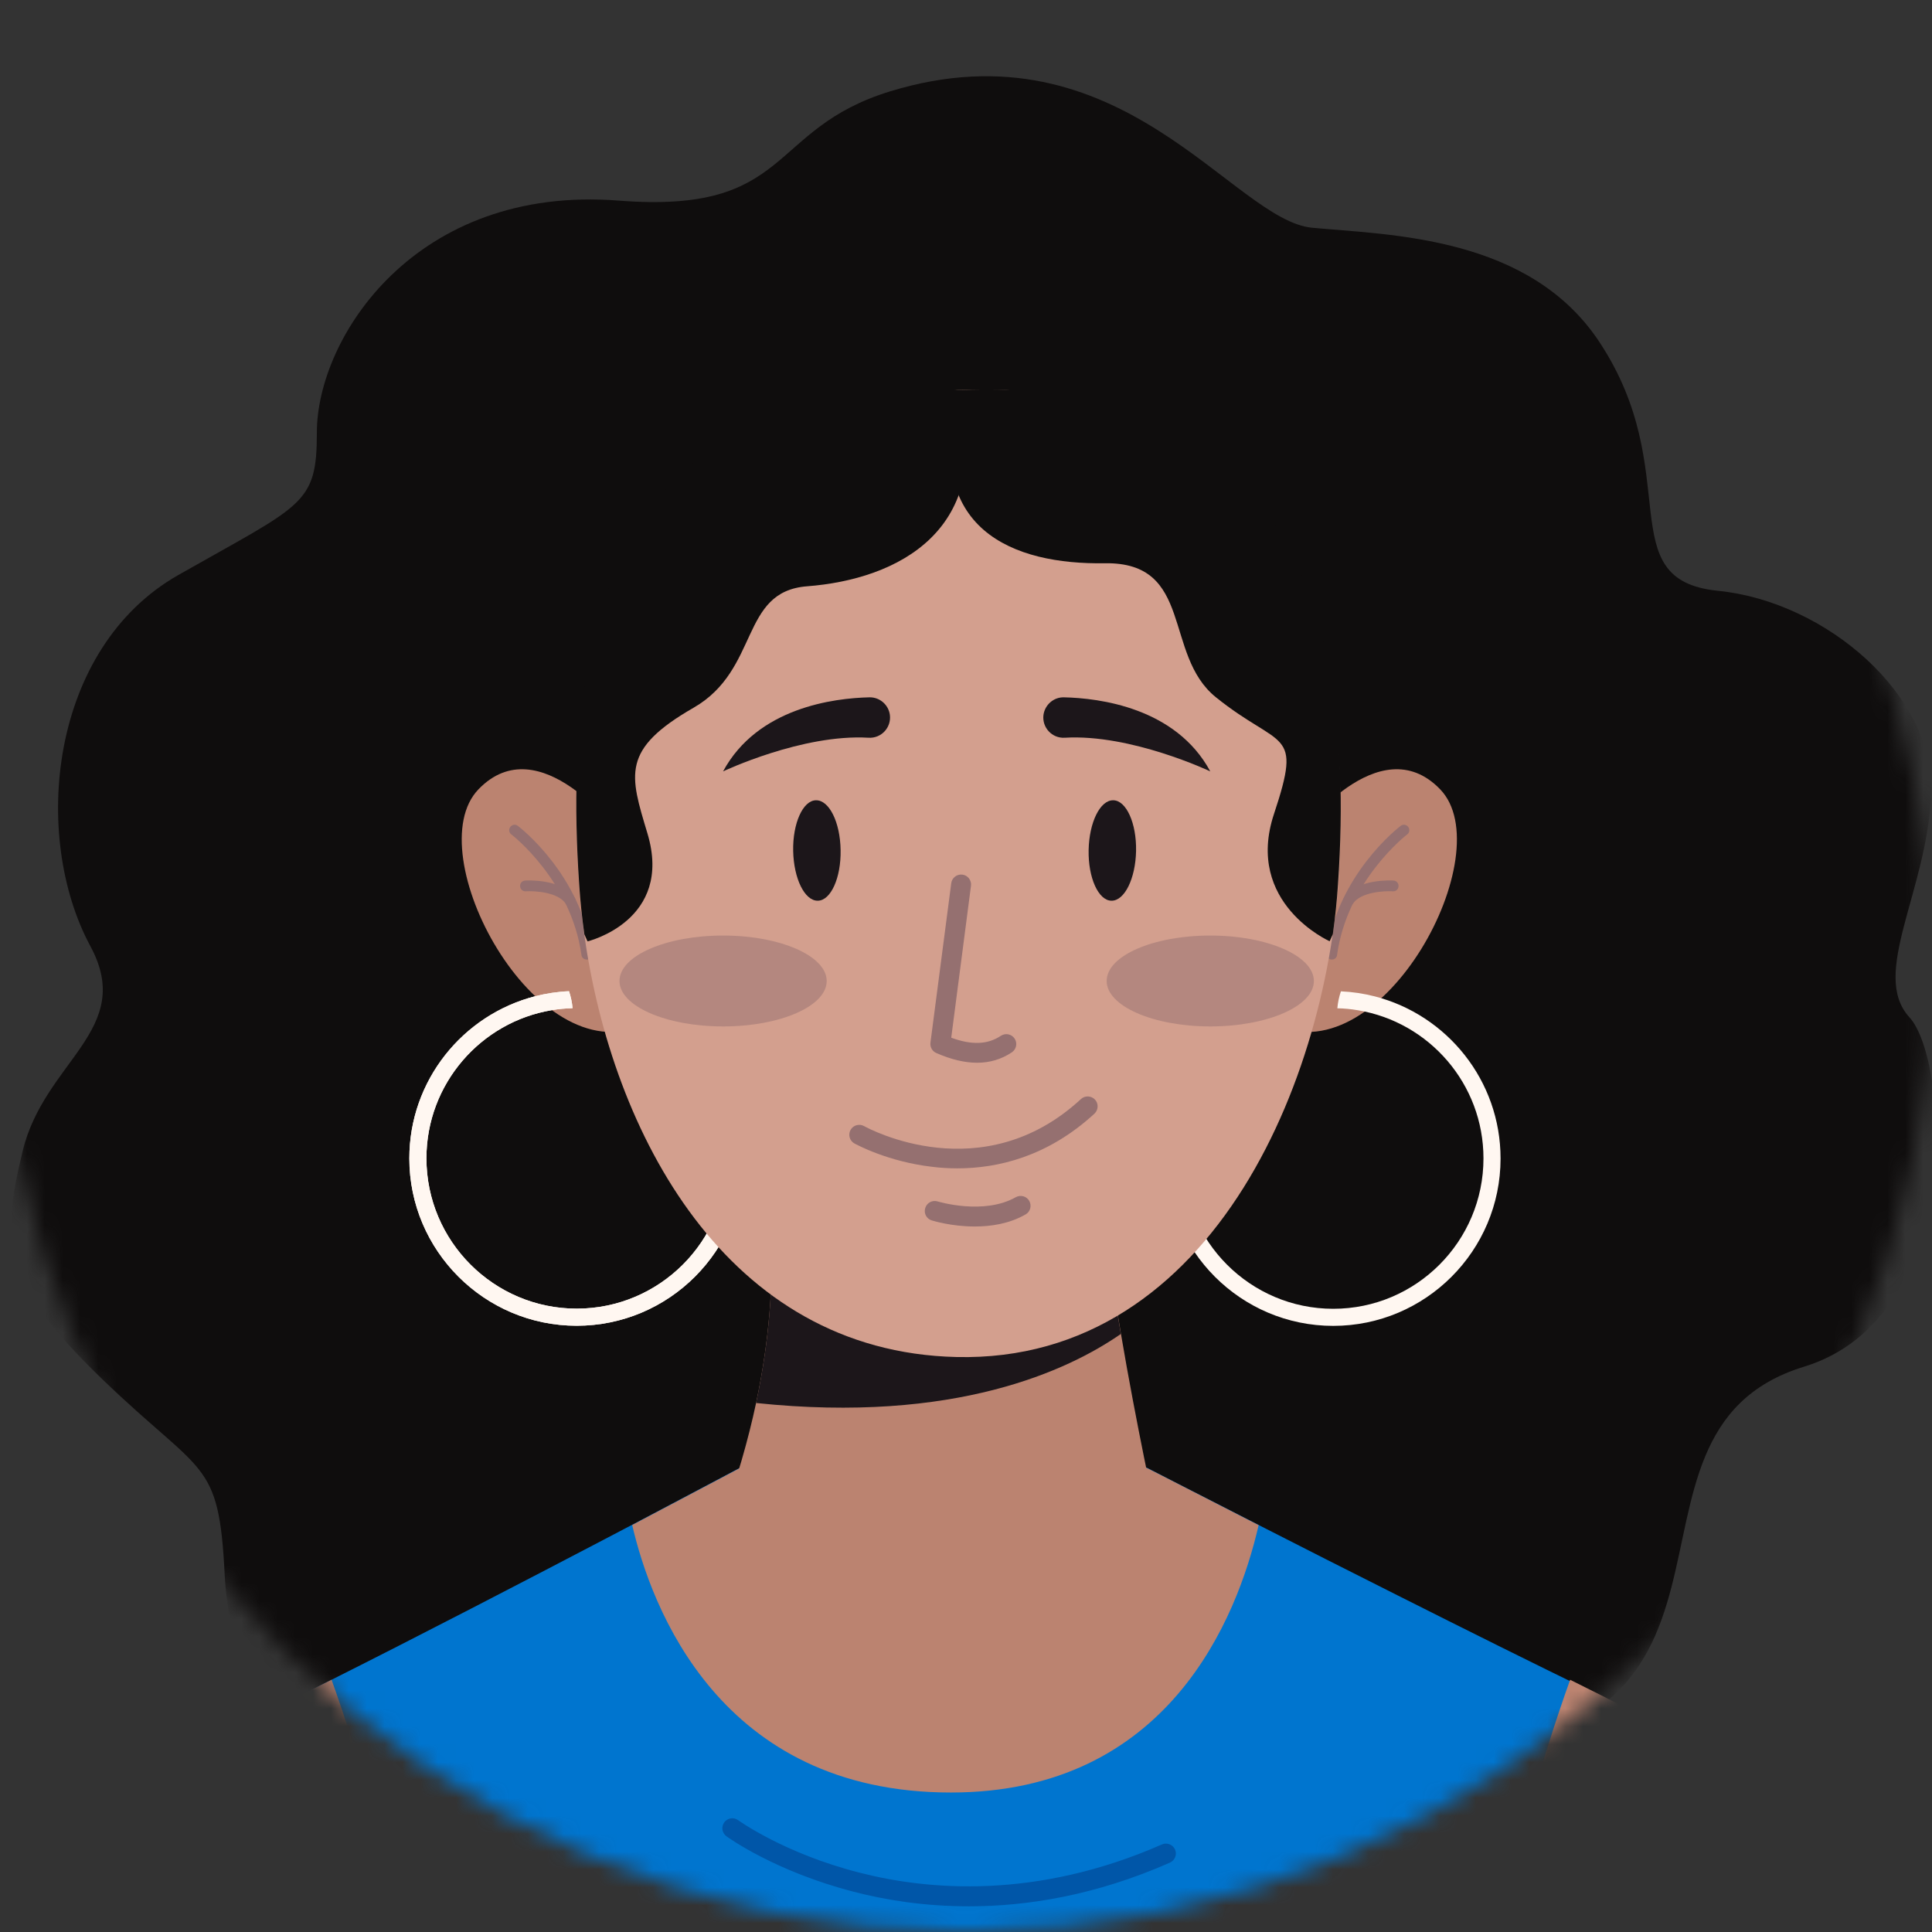 <svg width="108" height="108" viewBox="0 0 108 108" fill="none" xmlns="http://www.w3.org/2000/svg">
<rect x="0" y="0" width="108" height="108" fill="#333333" stroke="none"/>
<mask id="mask0_2619_3335" style="mask-type:alpha" maskUnits="userSpaceOnUse" x="0" y="0" width="108" height="108">
<circle cx="54" cy="54" r="54" fill="#D9D9D9"/>
</mask>
<g mask="url(#mask0_2619_3335)">
<path d="M31.06 99.373C31.06 99.373 13.306 102.943 12.558 87.997C12.232 81.524 11.359 82.538 5.707 77.087C0.049 71.629 0.049 69.407 1.264 64.356C2.478 59.304 7.574 57.571 5.056 52.898C1.738 46.751 2.76 36.241 9.966 32.145C16.936 28.183 17.713 28.235 17.713 24.176C17.713 18.873 23.224 10.326 34.585 11.214C44.354 11.977 42.836 7.222 49.768 5.104C62.67 1.157 68.921 12.333 73.365 12.733C77.809 13.14 85.504 13.214 89.407 19.117C94.251 26.442 89.97 32.419 96.036 33.026C102.102 33.634 108.161 38.885 107.953 44.343C107.753 49.802 104.517 54.446 106.739 56.868C108.961 59.29 109.82 73.651 100.85 76.398C88.593 80.154 100.85 98.299 78.313 97.959C58.041 97.67 31.06 99.373 31.06 99.373Z" fill="#0F0D0D"/>
<path d="M103.961 113.327H2.345C2.345 113.327 3.367 100.648 9.499 98.196C10.766 97.685 12.877 96.7 15.432 95.448C15.787 95.278 16.15 95.1 16.513 94.915C16.513 94.915 16.521 94.915 16.521 94.907C17.172 94.582 17.846 94.248 18.535 93.9C23.475 91.419 29.289 88.405 33.815 86.035C34.34 85.761 34.852 85.494 35.34 85.235C38.925 83.346 41.391 82.035 41.391 82.035L42.169 82.206C49.39 83.82 56.893 83.768 64.085 82.035C64.085 82.035 66.64 83.353 70.351 85.242C70.395 85.264 70.447 85.287 70.491 85.316C72.728 86.457 75.379 87.805 78.142 89.19C85.556 92.923 93.733 96.959 96.799 98.189C102.939 100.648 103.961 113.327 103.961 113.327Z" fill="#0075CF"/>
<path d="M54.16 106.565C51.642 106.565 49.45 106.202 47.694 105.743C43.325 104.61 40.718 102.728 40.607 102.647C40.362 102.469 40.303 102.121 40.488 101.869C40.666 101.625 41.014 101.566 41.266 101.751C41.303 101.78 43.851 103.61 48.02 104.676C51.864 105.669 57.923 106.195 64.951 103.106C65.233 102.98 65.559 103.114 65.685 103.388C65.811 103.669 65.677 103.995 65.403 104.121C61.256 105.95 57.427 106.565 54.16 106.565Z" fill="#0056A8"/>
<path d="M70.358 85.257C69.158 90.471 65.292 100.203 53.153 100.203C40.221 100.203 36.4 89.819 35.34 85.249C38.925 83.361 41.391 82.05 41.391 82.05L42.169 82.22C49.39 83.835 56.893 83.783 64.085 82.05C64.092 82.042 66.647 83.361 70.358 85.257Z" fill="#BB8370"/>
<path d="M22.772 113.327H2.345C2.345 113.327 3.367 100.648 9.499 98.196C10.766 97.685 12.877 96.7 15.432 95.448C15.787 95.278 16.15 95.1 16.513 94.915C16.513 94.915 16.521 94.915 16.521 94.908C17.172 94.582 17.846 94.249 18.535 93.9C20.061 98.166 22.594 106.232 22.772 113.327Z" fill="#BB8370"/>
<path d="M83.534 113.327H103.961C103.961 113.327 102.939 100.648 96.806 98.196C95.54 97.685 93.429 96.7 90.874 95.448C90.518 95.278 90.156 95.1 89.793 94.915C89.793 94.915 89.785 94.915 89.785 94.908C89.133 94.582 88.46 94.249 87.771 93.9C86.245 98.166 83.712 106.232 83.534 113.327Z" fill="#BB8370"/>
<path d="M64.611 84.634C64.611 84.634 62.619 90.9 53.464 90.9C42.784 90.9 40.266 85.205 40.266 85.205C41.192 82.746 41.829 80.465 42.266 78.428C43.058 74.695 43.169 71.769 43.118 69.97L61.886 69.229C62.056 70.821 62.345 72.688 62.663 74.569C63.508 79.568 64.611 84.634 64.611 84.634Z" fill="#BB8370"/>
<path d="M62.656 74.569C59.745 76.591 53.39 79.598 42.266 78.428C43.058 74.695 43.169 71.769 43.117 69.97L61.885 69.229C62.056 70.814 62.337 72.688 62.656 74.569Z" fill="#1C161A"/>
<path d="M72.691 46.565C72.691 46.565 77.09 40.581 80.504 44.121C83.926 47.661 77.327 59.993 71.343 57.312L72.691 46.565Z" fill="#BB8370"/>
<path d="M70.869 57.194C68.062 58.556 66.129 61.43 66.129 64.755C66.129 69.392 69.899 73.162 74.528 73.162C79.165 73.162 82.927 69.392 82.927 64.755C82.927 60.593 79.89 57.134 75.913 56.475C75.535 56.408 75.15 56.371 74.758 56.364C74.787 56.038 74.854 55.72 74.958 55.416C75.609 55.446 76.239 55.542 76.846 55.697C80.89 56.734 83.882 60.401 83.882 64.763C83.882 69.925 79.683 74.117 74.528 74.117C69.366 74.117 65.174 69.918 65.174 64.763C65.174 60.852 67.588 57.49 71.01 56.097L70.869 57.194Z" fill="#FFF7F1"/>
<path d="M74.454 53.639C74.439 53.639 74.425 53.639 74.41 53.639C74.247 53.617 74.128 53.461 74.151 53.298C74.765 48.891 78.157 46.277 78.298 46.166C78.431 46.062 78.624 46.092 78.72 46.225C78.824 46.358 78.794 46.551 78.661 46.647C78.624 46.669 75.321 49.232 74.743 53.38C74.736 53.528 74.61 53.639 74.454 53.639Z" fill="#957070"/>
<path d="M75.38 50.654C75.32 50.654 75.261 50.639 75.209 50.602C75.069 50.506 75.032 50.321 75.128 50.18C75.854 49.106 77.816 49.217 77.898 49.224C78.068 49.232 78.194 49.38 78.179 49.543C78.172 49.713 78.024 49.839 77.861 49.824C77.387 49.795 76.069 49.861 75.632 50.513C75.572 50.609 75.476 50.654 75.38 50.654Z" fill="#957070"/>
<path d="M34.562 46.565C34.562 46.565 30.163 40.581 26.749 44.121C23.327 47.661 29.926 59.993 35.91 57.312L34.562 46.565Z" fill="#BB8370"/>
<path d="M35.755 56.09C39.176 57.483 41.591 60.845 41.591 64.756C41.591 69.918 37.392 74.11 32.237 74.11C27.082 74.11 22.882 69.91 22.882 64.756C22.882 60.401 25.875 56.727 29.918 55.69C30.526 55.535 31.155 55.438 31.807 55.409C31.911 55.712 31.977 56.031 32.007 56.357C31.614 56.371 31.229 56.401 30.852 56.468C26.874 57.127 23.838 60.593 23.838 64.748C23.838 69.385 27.608 73.154 32.237 73.154C36.873 73.154 40.636 69.385 40.636 64.748C40.636 61.43 38.695 58.549 35.895 57.186L35.755 56.09Z" fill="#FFF7F1"/>
<path d="M35.755 56.09C39.176 57.483 41.591 60.845 41.591 64.756C41.591 69.918 37.392 74.11 32.237 74.11C27.082 74.11 22.882 69.91 22.882 64.756C22.882 60.401 25.875 56.727 29.918 55.69C30.526 55.535 31.155 55.438 31.807 55.409C31.911 55.712 31.977 56.031 32.007 56.357C31.614 56.371 31.229 56.401 30.852 56.468C26.874 57.127 23.838 60.593 23.838 64.748C23.838 69.385 27.608 73.154 32.237 73.154C36.873 73.154 40.636 69.385 40.636 64.748C40.636 61.43 38.695 58.549 35.895 57.186L35.755 56.09Z" fill="#FFF7F1"/>
<path d="M32.792 53.639C32.807 53.639 32.822 53.639 32.836 53.639C32.999 53.617 33.118 53.461 33.096 53.298C32.481 48.891 29.089 46.277 28.948 46.166C28.815 46.062 28.622 46.092 28.526 46.225C28.422 46.358 28.452 46.551 28.585 46.647C28.622 46.669 31.925 49.232 32.503 53.38C32.51 53.528 32.644 53.639 32.792 53.639Z" fill="#957070"/>
<path d="M31.874 50.654C31.933 50.654 31.993 50.639 32.044 50.602C32.185 50.506 32.222 50.321 32.126 50.18C31.4 49.106 29.437 49.217 29.356 49.224C29.186 49.232 29.06 49.38 29.074 49.543C29.082 49.713 29.23 49.839 29.393 49.824C29.867 49.795 31.185 49.861 31.622 50.513C31.681 50.609 31.778 50.654 31.874 50.654Z" fill="#957070"/>
<path d="M74.913 47.543C74.595 59.719 67.981 76.206 53.457 75.858C40.599 75.554 34.215 63.355 32.659 52.224C32.526 51.283 32.43 50.35 32.371 49.439C31.134 31.493 38.266 22.309 53.597 21.805C54.456 21.776 55.345 21.776 56.256 21.805C57.049 21.828 60.885 22.457 61.618 22.702C72.21 26.168 75.246 34.737 74.913 47.543Z" fill="#D39F8E"/>
<g opacity="0.5">
<path d="M46.213 54.838C46.213 56.245 43.621 57.378 40.421 57.378C37.222 57.378 34.629 56.238 34.629 54.838C34.629 53.431 37.222 52.297 40.421 52.297C43.621 52.297 46.213 53.438 46.213 54.838Z" fill="#957070"/>
</g>
<g opacity="0.5">
<path d="M73.447 54.838C73.447 56.245 70.855 57.378 67.655 57.378C64.456 57.378 61.863 56.238 61.863 54.838C61.863 53.431 64.456 52.297 67.655 52.297C70.855 52.297 73.447 53.438 73.447 54.838Z" fill="#957070"/>
</g>
<path d="M45.117 32.774C41.347 33.063 42.48 37.425 38.777 39.559C34.703 41.899 35.207 43.306 36.192 46.587C37.658 51.468 32.844 52.623 32.844 52.623C32.785 52.498 32.726 52.364 32.667 52.231C32.533 51.29 32.437 50.357 32.378 49.446C31.141 31.5 36.873 21.043 53.605 21.813C55.664 29.663 50.153 32.389 45.117 32.774Z" fill="#0F0D0D"/>
<path d="M61.751 31.486C66.758 31.404 65.01 36.589 67.965 38.974C71.624 41.921 72.824 40.67 71.217 45.499C69.558 50.498 74.328 52.616 74.328 52.616C74.387 52.49 74.446 52.357 74.505 52.224C74.638 51.283 74.735 50.35 74.794 49.439C76.031 31.493 69.965 21.087 53.575 21.805C51.501 29.664 56.7 31.567 61.751 31.486Z" fill="#0F0D0D"/>
<path d="M48.597 38.981C46.634 39.025 42.346 39.551 40.42 43.121C40.42 43.121 44.849 41.018 48.553 41.24C49.264 41.284 49.834 40.669 49.745 39.966C49.671 39.396 49.175 38.966 48.597 38.981Z" fill="#1C161A"/>
<path d="M59.478 38.981C61.441 39.025 65.729 39.551 67.655 43.121C67.655 43.121 63.226 41.018 59.522 41.24C58.811 41.284 58.241 40.669 58.33 39.966C58.411 39.396 58.9 38.966 59.478 38.981Z" fill="#1C161A"/>
<path d="M54.619 59.408C53.931 59.408 53.175 59.23 52.346 58.867C52.116 58.771 51.983 58.534 52.012 58.29L53.175 49.372C53.212 49.069 53.494 48.854 53.797 48.891C54.101 48.928 54.316 49.209 54.279 49.513L53.175 58.008C54.323 58.43 55.212 58.393 55.945 57.904C56.197 57.734 56.545 57.801 56.715 58.053C56.886 58.304 56.819 58.653 56.567 58.823C55.982 59.215 55.338 59.408 54.619 59.408Z" fill="#957070"/>
<path d="M53.516 65.312C53.027 65.312 52.568 65.282 52.145 65.23C49.605 64.942 47.835 63.956 47.761 63.919C47.494 63.771 47.398 63.431 47.546 63.164C47.694 62.897 48.035 62.801 48.302 62.949C48.568 63.097 54.923 66.526 60.426 61.438C60.648 61.231 61.004 61.246 61.211 61.468C61.418 61.69 61.404 62.045 61.181 62.253C58.552 64.675 55.745 65.312 53.516 65.312Z" fill="#957070"/>
<path d="M54.486 68.562C53.19 68.562 52.16 68.244 52.086 68.222C51.79 68.133 51.627 67.822 51.723 67.525C51.812 67.236 52.123 67.066 52.419 67.162C52.449 67.17 54.989 67.94 56.782 66.925C57.048 66.777 57.389 66.866 57.537 67.133C57.685 67.399 57.596 67.74 57.33 67.888C56.411 68.414 55.389 68.562 54.486 68.562Z" fill="#957070"/>
<path d="M46.99 47.521C47.02 49.069 46.442 50.343 45.717 50.35C44.983 50.365 44.369 49.113 44.339 47.565C44.309 46.017 44.887 44.743 45.613 44.736C46.353 44.721 46.968 45.965 46.99 47.521Z" fill="#1C161A"/>
<path d="M60.855 47.521C60.825 49.069 61.403 50.343 62.129 50.35C62.862 50.365 63.477 49.113 63.507 47.565C63.536 46.017 62.959 44.743 62.233 44.736C61.499 44.721 60.885 45.965 60.855 47.521Z" fill="#1C161A"/>
</g>
</svg>
